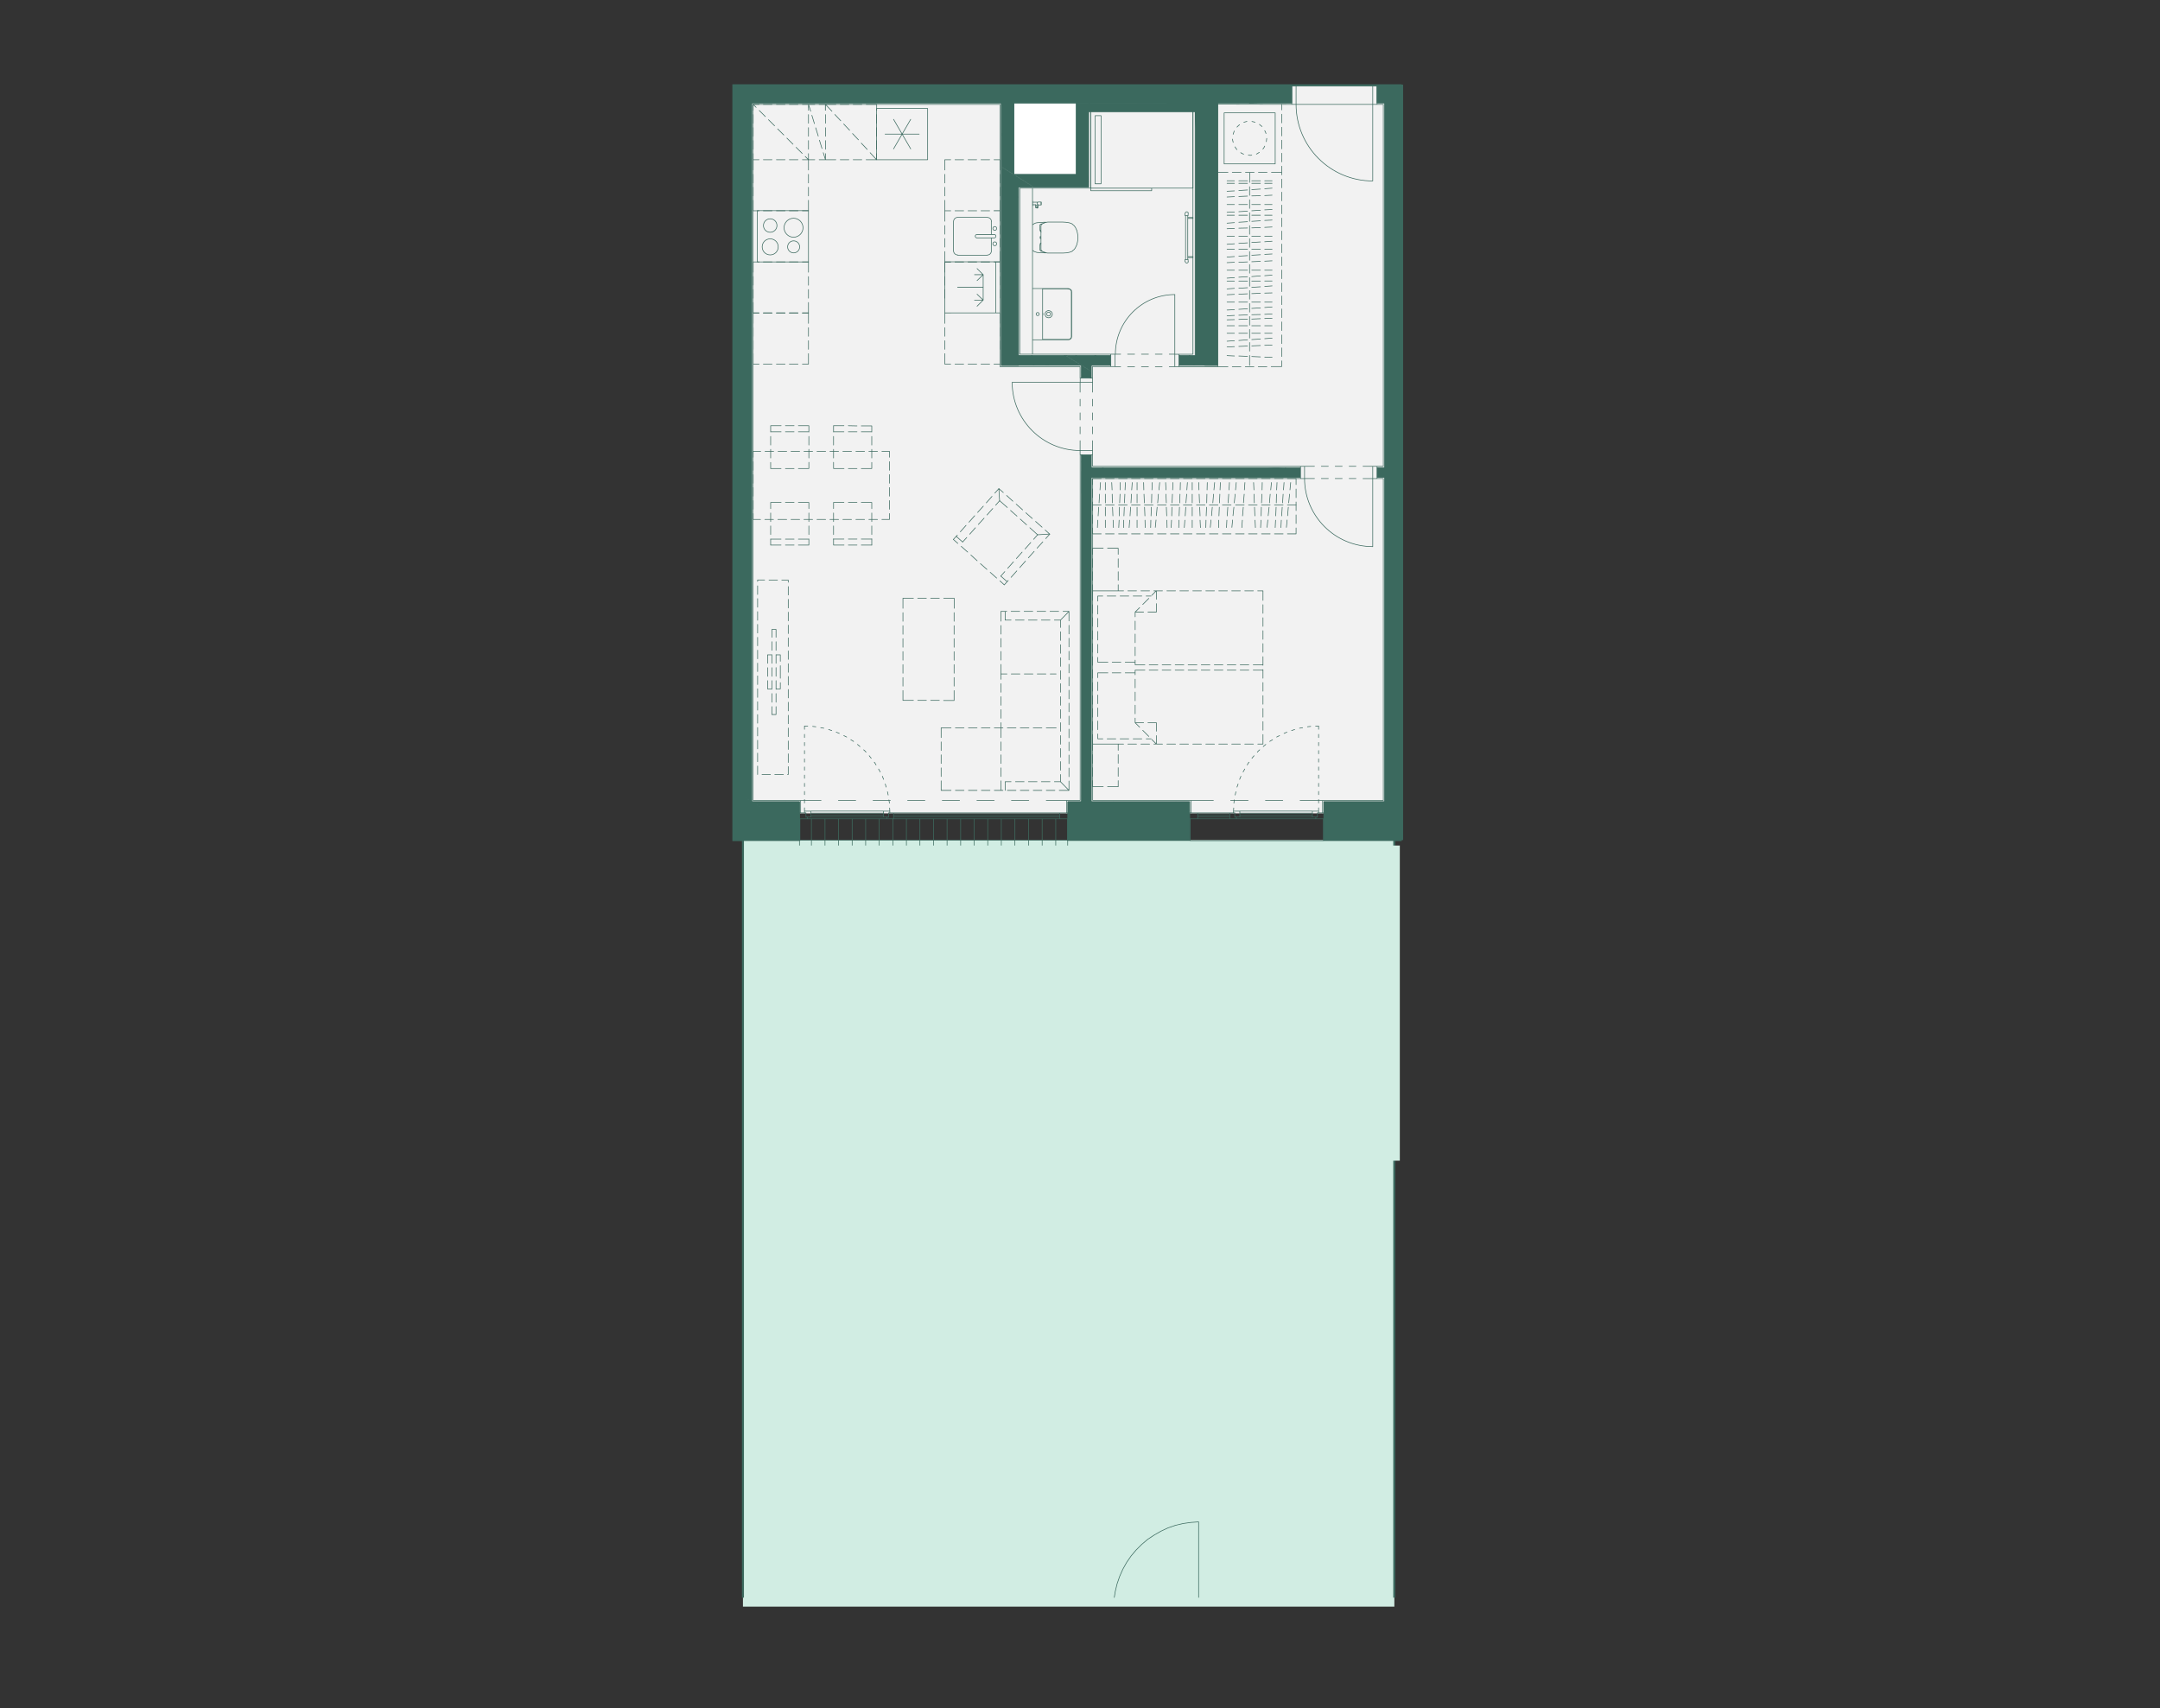 <?xml version="1.0" encoding="UTF-8"?>
<svg xmlns="http://www.w3.org/2000/svg" xmlns:xlink="http://www.w3.org/1999/xlink" viewBox="0 0 236.92 187.36">
  <rect x="0" y="0" width="236.92" height="187.36" fill="#333333" stroke="none"/>
  <defs>
    <style>
      .cls-1, .cls-2, .cls-3, .cls-4 {
        fill: none;
      }

      .cls-5 {
        fill: #3b695e;
      }

      .cls-6 {
        fill: #d1ede3;
      }

      .cls-7 {
        isolation: isolate;
      }

      .cls-8 {
        mix-blend-mode: multiply;
      }

      .cls-2 {
        stroke-miterlimit: 10;
        stroke-width: .22px;
      }

      .cls-2, .cls-3 {
        stroke: #3b695e;
      }

      .cls-9 {
        clip-path: url(#clippath-1);
      }

      .cls-10 {
        clip-path: url(#clippath-3);
      }

      .cls-11 {
        clip-path: url(#clippath-4);
      }

      .cls-12 {
        clip-path: url(#clippath-2);
      }

      .cls-13 {
        clip-path: url(#clippath-6);
      }

      .cls-14 {
        clip-path: url(#clippath-5);
      }

      .cls-15 {
        fill: #fff;
      }

      .cls-16 {
        fill: #f2f2f2;
      }

      .cls-17 {
        clip-path: url(#clippath);
      }

      .cls-3, .cls-4 {
        stroke-linecap: round;
        stroke-linejoin: round;
        stroke-width: .07px;
      }

      .cls-4 {
        stroke: #3d6b5e;
      }
    </style>
    <clipPath id="clippath">
      <rect class="cls-1" x="80.33" y="9.25" width="73.57" height="166.99"/>
    </clipPath>
    <clipPath id="clippath-1">
      <polygon class="cls-1" points="80.44 9.36 80.44 92.15 81.49 92.15 81.49 175.25 152.93 175.25 152.93 92.15 153.46 92.15 153.46 9.36 80.44 9.36"/>
    </clipPath>
    <clipPath id="clippath-2">
      <polygon class="cls-1" points="80.44 9.36 80.44 92.15 81.49 92.15 81.49 175.25 152.93 175.25 152.93 92.15 153.46 92.15 153.46 9.36 80.44 9.36"/>
    </clipPath>
    <clipPath id="clippath-3">
      <polygon class="cls-1" points="80.44 9.36 80.44 92.15 81.49 92.15 81.49 175.25 152.93 175.25 152.93 92.15 153.46 92.15 153.46 9.36 80.44 9.36"/>
    </clipPath>
    <clipPath id="clippath-4">
      <rect class="cls-1" x="80.33" y="9.25" width="73.41" height="166"/>
    </clipPath>
    <clipPath id="clippath-5">
      <rect class="cls-1" x="80.33" y="9.25" width="73.57" height="166.99"/>
    </clipPath>
    <clipPath id="clippath-6">
      <rect class="cls-1" x="73.97" y="83.75" width="80.57" height="52.57"/>
    </clipPath>
  </defs>
  <g class="cls-7">
    <g id="Vrstva_1" data-name="Vrstva 1">
      <g class="cls-17">
        <rect class="cls-6" x="81.49" y="92.15" width="71.45" height="84.1"/>
        <rect class="cls-16" x="81.27" y="9.34" width="71.33" height="79.88"/>
        <rect class="cls-15" x="109.92" y="10.56" width="8.38" height="9.25"/>
        <g class="cls-9">
          <path class="cls-3" d="M111.71,20.5v1.15l-1.88-1.15h1.88ZM109.83,38.91l1.88,1.17h-1.88v-1.17ZM109.83,20.5v18.41l1.88,1.17-1.88-19.57ZM109.83,20.5l1.88,1.15v18.43l-1.88-19.57ZM130.48,87.95v.95l-1.5-.95h1.5ZM130.48,88.89v.93l-1.5-.93h1.5ZM128.97,87.95l-5.38.95-1.52-.95h6.9ZM130.48,88.89l-1.5-.95-5.38.95h6.88ZM122.07,87.95l.36.95-1.52-.95h1.17ZM123.6,88.89l-1.52-.95.36.95h1.17ZM117.13,87.95l1.5.95h-1.5v-.95ZM128.97,88.89l-8.82.93-1.52-.93h10.34ZM130.48,89.82l-1.5-.93-8.82.93h10.32ZM120.91,87.95l-2.27.95-1.5-.95h3.78ZM122.43,88.89l-1.52-.95-2.27.95h3.8ZM117.13,88.89l1.5.93h-1.5v-.93ZM118.63,88.89h-1.5l1.5.93v-.93ZM118.63,88.89l1.52.93h-1.52v-.93ZM138.41,9.27h3.28v2.02l-3.28-2.02ZM134.89,9.27h3.48l-.18,2.02-3.3-2.02ZM141.69,11.29l-3.32-2.02h.04l3.28,2.02ZM138.19,11.29h3.5l-3.32-2.02-.18,2.02ZM137.02,11.29v.02-.02ZM133.72,9.27h1.17l2.14,2.04-3.3-2.04ZM138.19,11.29l-3.3-2.02,3.3,2.02ZM137.02,11.31l1.17-.02-3.3-2.02,2.14,2.04ZM137.02,11.29l-3.3-2.02,3.3,2.02ZM137.02,11.29h0l-3.3-2.02,3.3,2.02ZM114.7,9.27h18.84l-15.56,2.02-3.28-2.02ZM137.02,11.29l-3.48-2.02h.18l3.3,2.02ZM117.98,11.29h19.04l-3.48-2.02-15.56,2.02ZM111.89,9.27h2.77l.51,2.02-3.28-2.02ZM117.98,11.29l-3.32-2.02h.04l3.28,2.02ZM115.17,11.29h2.81l-3.32-2.02.51,2.02ZM107.82,9.27h4.03l-.73,2.02-3.3-2.02ZM115.17,11.29l-3.32-2.02h.04l3.28,2.02ZM111.12,11.29h4.05l-3.32-2.02-.73,2.02ZM106.41,9.27h1.38l1.92,2.02-3.3-2.02ZM111.12,11.29l-3.32-2.02h.02l3.3,2.02ZM109.72,11.29h1.4l-3.32-2.02,1.92,2.02ZM83.1,9.27h23.09l-19.79,2.02-3.3-2.02ZM109.72,11.29l-3.52-2.02h.22l3.3,2.02ZM86.4,11.29h23.31l-3.52-2.02-19.79,2.02ZM81.42,10.66l-.99-1.38h.99v1.38ZM80.43,10.04l.99.61-.99-1.38v.77ZM81.46,9.27h1.62l1.68,2.02-3.3-2.02ZM86.4,11.29l-3.32-2.02h.02l3.3,2.02ZM84.76,11.29h1.64l-3.32-2.02,1.68,2.02ZM82.45,11.29l-1.03-2.02h.02l1.01,2.02ZM81.42,10.66l1.03.63-1.03-2.02v1.38ZM84.76,11.29l-3.32-2.02h.02l3.3,2.02ZM82.45,11.29h2.31l-3.32-2.02,1.01,2.02ZM80.43,10.64v-.26l.99.89-.99-.63ZM81.42,10.66l-.99-.28v-.34l.99.61ZM81.42,11.27v-.61l-.99-.28.99.89ZM80.43,11.31v-.12l.99.75-.99-.63ZM81.42,11.27l-.99-.08v-.55l.99.63ZM81.42,11.94v-.67l-.99-.08.99.75ZM80.43,13.96v-2.59l.99,3.22-.99-.63ZM81.42,11.94l-.99-.57v-.06l.99.63ZM81.42,14.59v-2.65l-.99-.57.99,3.22ZM87.69,87.95v.95l-1.5-.95h1.5ZM81.42,10.66l1.03,75-1.03-.63V10.66ZM82.45,11.29l-1.03-.63,1.03,75V11.29ZM86.19,87.95l-2.22.95-1.52-.95h3.74ZM87.69,88.89l-1.5-.95-2.22.95h3.72ZM81.42,85.02l1.03,2.93-1.03-.63v-2.29ZM82.45,85.65l-1.03-.63,1.03,2.93v-2.29ZM81.42,88.58l.49.32h-.49v-.32ZM81.42,87.31v1.27l.49.32-.49-1.58ZM81.42,87.31l2.55,1.58h-2.06l-.49-1.58ZM80.43,87.97V15.38l.99,73.2-.99-.61ZM81.42,14.59l-.99.79v-1.42l.99.63ZM81.42,88.58V14.59l-.99.79.99,73.2ZM80.43,88.26v-.3l.99.93-.99-.63ZM81.42,88.58l-.99-.61.99.61ZM81.42,88.89v-.32l-.99-.61.99.93ZM80.43,88.89v-.63l.99.63h-.99ZM87.69,88.89v.93l-1.5-.93h1.5ZM81.42,89.82l-.99-.93h.99v.93ZM80.43,89.19l.99.63-.99-.93v.3ZM81.42,88.89l1.52.93h-1.52v-.93ZM86.19,88.89h-4.77l1.52.93,3.24-.93ZM86.19,88.89l1.5.93h-4.74l3.24-.93ZM80.43,89.82v-.63l.99.63h-.99ZM119.4,11.31v.83l-1.35-.83h1.35ZM111.2,11.29v.85l-1.36-.85h1.36ZM118.06,11.31l1.35,8.68-1.35-.85v-7.83ZM119.4,12.14l-1.35-.83,1.35,8.68v-7.85ZM118.06,19.14l1.35,1.36-2.17-1.36h.83ZM119.4,19.99l-1.35-.85,1.35,1.36v-.51ZM109.83,11.29l1.36,4.13-1.36-.83v-3.3ZM111.2,12.14l-1.36-.85,1.36,4.13v-3.28ZM109.83,18.31l3.54,2.19h-3.54v-2.19ZM117.23,19.14l-3.86,1.36-2.18-1.36h6.03ZM119.4,20.5l-2.17-1.36-3.86,1.36h6.03ZM109.83,14.59l1.36,4.55-1.36-.83v-3.72ZM111.2,15.42l-1.36-.83,1.36,4.55v-3.72ZM133.56,11.29v.87l-1.4-.87h1.4ZM132.16,39.21l1.4.87h-1.4v-.87ZM132.16,11.29v27.92l1.4.87-1.4-28.79ZM132.16,11.29l1.4.87v27.92l-1.4-28.79ZM153.91,9.27v.5l-.79-.5h.79ZM153.91,10.99l-2.83-1.72h2.02l.81,1.72ZM153.91,11.01v-.02l-2.83-1.72,2.83,1.74ZM153.91,9.77l-.81-.5h.02l.79.5ZM153.91,10.99v-1.22l-.81-.5.81,1.72ZM151.04,10.77l.85.51h-.85v-.51ZM151.04,10.77l.02-1.5h-.02v1.5ZM153.91,12.53l-2.87-1.76.02-1.5,2.85,3.26ZM153.91,12.55v-.02l-2.87-1.76,2.87,1.78ZM153.91,11.01l-2.85-1.74h.02l2.83,1.74ZM153.91,12.53v-1.52l-2.85-1.74,2.85,3.26ZM151.89,11.29l2.02,1.78v-.51l-2.02-1.27ZM151.89,11.82v-.53l2.02,1.78-2.02-1.25ZM151.89,11.82l2.02,1.42v-.18l-2.02-1.25ZM151.89,12v-.18l2.02,1.42-2.02-1.25ZM153.91,15.28l-2.02-1.25v-2.04l2.02,3.28ZM153.91,15.3v-.02l-2.02-1.25,2.02,1.27ZM153.91,15.28l-2.02-3.28,2.02,1.25v2.04ZM153.91,81.3l-2.02-.63V14.04l2.02,67.26ZM153.91,81.93v-.63l-2.02-.63,2.02,1.26ZM153.91,81.3l-2.02-67.26,2.02,1.27v66ZM153.91,87.89l-2.02-1.21v-6.01l2.02,7.22ZM153.91,87.95v-.06l-2.02-1.21,2.02,1.26ZM153.91,87.89l-2.02-7.22,2.02,1.26v5.95ZM153.91,88.8l-2.02-.85v-1.26l2.02,2.11ZM153.91,89.21v-.42l-2.02-.85,2.02,1.26ZM153.91,88.8l-2.02-2.11,2.02,1.26v.85ZM145.21,87.95l3.03,1.88h-3.03v-1.88ZM151.89,87.95h-6.68l3.03,1.88,3.66-1.88ZM153.91,89.21l-5.68.61,3.66-1.88,2.02,1.26ZM153.91,89.82v-.61l-5.68.61h5.68ZM131.09,11.29v.95l-1.52-.95h1.52ZM119.4,11.31l1.52.93h-1.52v-.93ZM129.57,11.29l-10.16.02,1.52.93,8.64-.95ZM129.57,11.29l1.52.95h-10.16l8.64-.95ZM130.28,28.47v-4.82M130.04,28.47v-4.82M130.32,28.47v.22M129.98,28.69v-.22h.34M130,28.68c0,.09.07.17.17.17s.17-.07.17-.17M130.32,23.65v-.24M129.98,23.41v.24h.34M130.34,23.4c0-.09-.08-.17-.17-.17s-.17.08-.17.17M130.28,28.25h.57v-.1h-.57v.1ZM130.28,23.86h.57v.1h-.57v-.1ZM120.12,17.69v2.47h.65v-7.47h-.65v2.49M119.64,12.24h11.21v8.4h-11.21v-8.4ZM119.64,20.92h6.68v-.28h-6.68v.28ZM120.12,17.69v-2.51M97.56,56.98h-.83M96.25,56.98h-.95M94.83,56.98h-.95M93.4,56.98h-.95M91.98,56.98h-.95M90.56,56.98h-.95M89.13,56.98h-.95M87.71,56.98h-.95M86.29,56.98h-.97M84.84,56.98h-.95M83.42,56.98h-.81M97.56,49.51h-.83M96.25,49.51h-.95M94.83,49.51h-.95M93.4,49.51h-.95M91.98,49.51h-.95M90.56,49.51h-.95M89.13,49.51h-.95M87.71,49.51h-.95M86.29,49.51h-.95M84.86,49.51h-.95M83.44,49.51h-.83M82.61,49.51v.65M82.61,50.64v.95M82.61,52.06v.95M82.61,53.48v.95M82.61,54.91v.95M82.61,56.33v.65M97.56,49.51v.65M97.56,50.64v.95M97.56,52.06v.95M97.56,53.48v.95M97.56,54.91v.95M97.56,56.33v.65M88.72,55.12v.67M88.72,56.27v.95M88.72,57.69v.95M88.72,59.12v.67M84.53,59.79v-.67M84.53,58.64v-.95M84.53,57.22v-.95M84.53,55.8v-.67M88.72,51.39h-1.15M87.1,51.39h-.95M85.67,51.39h-1.15M84.53,47.37h1.15M86.15,47.37h.95M87.57,47.37h1.15M84.53,46.7h1.15M86.15,46.7h.95M87.57,46.7h1.15M84.53,55.12h1.15M86.15,55.12h.95M87.57,55.12h1.15M84.53,51.39v-.67M84.53,50.24v-.95M84.53,48.82v-.95M84.53,47.39v-.69M88.72,46.7v.69M88.72,47.87v.95M88.72,49.29v.95M88.72,50.71v.67M88.72,59.79h-1.15M87.1,59.79h-.95M85.67,59.79h-1.15M88.72,59.14h-1.15M87.1,59.14h-.95M85.67,59.14h-1.15M91.43,55.12v.67M91.43,56.27v.95M91.43,57.69v.95M91.43,59.12v.67M95.62,59.79v-.67M95.62,58.64v-.95M95.62,57.22v-.95M95.62,55.8v-.67M91.43,51.39h1.15M93.05,51.39h.95M94.47,51.39h1.15M95.62,47.37h-1.15M94,47.37h-.95M92.57,47.37h-1.15M95.62,46.72h-1.15M94,46.72l-.95-.02M92.57,46.7h-1.15M95.62,55.12h-1.15M94,55.12h-.95M92.57,55.12h-1.15M95.62,51.39v-.67M95.62,50.24v-.95M95.62,48.82v-.95M95.62,47.39v-.67M91.43,46.7v.69M91.43,47.87v.95M91.43,49.29v.95M91.43,50.71v.67M91.43,59.79h1.15M93.05,59.79h.95"/>
        </g>
        <path class="cls-3" d="M94.47,59.79h1.15M91.42,59.13h1.15M93.05,59.13h.95M94.47,59.13h1.15M124.51,67.14h.93M125.91,67.14h.93M124.51,67.14l.49-.49M125.34,66.31l.67-.67M126.34,65.3l.49-.5M120.41,65.38h.55M121.44,65.38h.95M122.86,65.38h.95M124.29,65.38h.95M125.71,65.38h.55M126.84,67.14v-.93M126.84,65.74v-.93M119.84,64.81h.55M120.87,64.81h.95M122.29,64.81h.95M123.71,64.81h.95M125.14,64.81h.95M126.56,64.81h.95M127.99,64.81h.95M129.41,64.81h.95M130.83,64.81h.95M132.26,64.81h.95M133.68,64.81h.95M135.1,64.81h.95M136.53,64.81h.95M137.95,64.81h.57M120.41,81.04v-.53M120.41,80.04v-.95M120.41,78.61v-.95M120.41,77.19v-.95M120.41,75.76v-.95M120.41,74.34v-.53M120.41,73.81h1.11M121.99,73.81h.95M123.42,73.81h1.09M124.51,72.64h-1.09M122.94,72.64h-.95M121.52,72.64h-1.11M124.51,79.28v-.51M124.51,78.3v-.95M124.51,76.87v-.95M124.51,75.45v-.95M124.51,74.02v-.51M126.84,79.28v.93M126.84,80.69v.93M124.51,79.28l.49.49M125.34,80.11l.67.67M126.34,81.12l.49.49M126.27,81.04h-.55M125.24,81.04h-.95M123.81,81.04h-.95M122.39,81.04h-.95M120.97,81.04h-.55M124.51,79.28h.93M125.91,79.28h.93M124.51,73.51h1.07M126.05,73.51h.95M127.47,73.51h.95M128.9,73.51h.95M130.32,73.51h.97M131.76,73.51h.95M133.19,73.51h.95M134.61,73.51h.95M136.03,73.51h.95M137.46,73.51h1.07M124.51,72.92h1.07M126.05,72.92h.95M127.47,72.92h.95M128.9,72.92h.95M130.32,72.92h.97M131.76,72.92h.95M133.19,72.92h.95M134.61,72.92h.95M136.03,72.92h.95M137.46,72.92h1.07M138.53,81.62h-.57M137.48,81.62h-.95M136.05,81.62h-.95M134.63,81.62h-.95M133.21,81.62h-.95M131.78,81.62h-.95M130.36,81.62h-.95M128.94,81.62h-.95M127.51,81.62h-.95M126.09,81.62h-.95M124.66,81.62h-.95M123.24,81.62h-.95M121.82,81.62h-.95M120.39,81.62h-.55M138.53,64.81v1.05M138.53,66.33v.95M138.53,67.76v.95M138.53,69.18v.95M138.53,70.6v.95M138.53,72.03v.95M138.53,73.45v.95M138.53,74.87v.95M138.53,76.3v.95M138.53,77.72v.95M138.53,79.15v.95M138.53,80.57v1.05M119.84,81.62v-1.05M119.84,80.1v-.95M119.84,78.67v-.95M119.84,77.25v-.95M119.84,75.82v-.95M119.84,74.4v-.95M119.84,72.98v-.95M119.84,71.55v-.95M119.84,70.13v-.95M119.84,68.7v-.95M119.84,67.28v-.95M119.84,65.86v-1.05M120.41,72.64v-.53M120.41,71.63v-.95M120.41,70.21v-.95M120.41,68.78v-.95M120.41,67.36v-.95M120.41,65.94v-.55M124.51,72.92v-.51M124.51,71.93v-.95M124.51,70.5v-.95M124.51,69.08v-.95M124.51,67.66v-.51M122.65,81.62h-1.17M121.01,81.62h-1.17v.69M119.84,82.78v.95M119.84,84.21v.95M119.84,85.63v.67h1.17M121.48,86.3h1.17v-.67M122.65,85.16v-.95M122.65,83.73v-.95M122.65,82.31v-.69M122.65,60.14h-1.17M121.01,60.14h-1.17v.67M119.84,61.29v.95M119.84,62.71v.95M119.84,64.14v.67h1.17M121.48,64.81h1.17v-.67M122.65,63.66v-.95M122.65,62.24v-.95M122.65,60.81v-.67M119.84,58.56v-.65M119.84,57.43v-.95M119.84,56.01v-.95M119.84,54.58v-.95M119.84,53.16v-.67h.95M121.26,52.49h.95M122.69,52.49h.95M124.11,52.49h.95M125.53,52.49h.95M126.96,52.49h.95M128.38,52.49h.95M129.81,52.49h.95M131.23,52.49h.95M132.65,52.49h.95M134.08,52.49h.95M135.52,52.49h.95M136.94,52.49h.95M138.37,52.49h.95M139.79,52.49h.95M141.21,52.49h.95v.67M142.16,53.64v.95M142.16,55.06v.95M142.16,56.48v.95M142.16,57.91v.65h-.95M140.74,58.56h-.95M139.32,58.56h-.95M137.89,58.56h-.95M136.47,58.56h-.95M135.03,58.56h-.95M133.6,58.56h-.95M132.18,58.56h-.95M130.75,58.56h-.95M129.33,58.56h-.95M127.91,58.56h-.95M126.48,58.56h-.95M125.06,58.56h-.95M123.64,58.56h-.95M122.21,58.56h-.95M120.79,58.56h-.95M109.64,54.92l-.08-1.32M113.81,58.66l1.33-.08M113.81,58.66l-.85-.77M112.6,57.57l-.69-.63M111.55,56.62l-.71-.63M110.49,55.67l-.85-.75M115.13,58.58l-.49-.44M114.3,57.83l-.71-.63M113.23,56.88l-.71-.63M112.17,55.93l-.71-.63M111.1,54.98l-.69-.63M110.05,54.03l-.49-.43M105.58,59.45l-.69-.61M109.77,63.19l.69.61M104.57,59.17l.49.44"/>
        <g class="cls-12">
          <path class="cls-3" d="M105.43,59.93l.71.63M106.49,60.88l.69.63M107.54,61.83l.71.63M108.61,62.78l.71.63M109.68,63.72l.47.43M113.81,58.66l-.44.5M113.06,59.51l-.63.71M112.11,60.56l-.63.71M111.16,61.63l-.63.71M110.21,62.7l-.43.49M109.64,54.93l-.43.49M108.89,55.78l-.63.71M107.94,56.84l-.63.69M106.99,57.89l-.63.71M106.04,58.96l-.45.49M110.15,64.16l.44-.49M110.9,63.33l.63-.71M111.85,62.26l.63-.71M112.8,61.19l.63-.71M113.75,60.13l.63-.69M114.7,59.08l.44-.49M109.56,53.6l-.44.49M108.81,54.45l-.63.71M107.86,55.52l-.63.69M106.91,56.57l-.63.71M105.96,57.63l-.63.71M105.01,58.7l-.44.47M83.06,23.11v5.61M88.68,28.73v-5.61M83.06,23.11h5.61M83.06,28.73h5.61M85.36,27.08c0-.49-.39-.88-.88-.88s-.88.39-.88.88c0,.49.39.88.88.88s.88-.39.88-.88M85.22,24.74c0-.41-.33-.74-.74-.74-.41,0-.74.33-.74.74s.33.74.74.74c.41,0,.74-.33.74-.74M88.08,24.98c0-.57-.47-1.04-1.04-1.04-.57,0-1.04.47-1.04,1.04,0,.57.47,1.04,1.04,1.04.57,0,1.04-.46,1.04-1.04M87.71,27.08c0-.37-.3-.66-.66-.66-.37,0-.66.3-.66.66,0,.36.3.66.66.66.37,0,.66-.3.66-.66M99.04,65.62h1.15M100.66,65.62h.95M102.08,65.62h.95M103.51,65.62h1.15v1.11M104.65,67.2v.95M104.65,68.63v.95M104.65,70.05v.95M104.65,71.48v.95M104.65,72.9v.95M104.65,74.32v.95M104.65,75.75v1.09h-1.15M103.03,76.83h-.95M101.61,76.83h-.95M100.19,76.83h-1.15v-1.09M99.04,75.27v-.95M99.04,73.85v-.95M99.04,72.42v-.95M99.04,71v-.95M99.04,69.58v-.95M99.04,68.15v-.95M99.04,66.73v-1.11M116.32,68.02h-.67M115.17,68.02h-.95M113.75,68.02h-.95M112.33,68.02h-.95M110.9,68.02h-.65M117.25,67.07h-.65M116.12,67.07h-.95M114.7,67.07h-.95M113.28,67.07h-.95M111.85,67.07h-.95M110.43,67.07h-.65M116.32,68.02l.93-.95M109.78,73.93h.67M110.92,73.93h.95M112.35,73.93h.95M113.77,73.93h.95M115.19,73.93h.65M109.78,79.84v-.57M109.78,78.79v-.95M109.78,77.37v-.95M109.78,75.94v-.95M109.78,74.52v-.59M103.23,79.84h1.09M104.79,79.84h.95M106.22,79.84h.95M107.64,79.84h.95M109.06,79.84h.95M110.49,79.84h.95M111.91,79.84h.95M113.33,79.84h.95M114.76,79.84h1.09M109.78,86.7v-1.05M109.78,85.18v-.95M109.78,83.75v-.95M109.78,82.33v-.95M109.78,80.91v-1.07M116.32,85.75h-.67M115.17,85.75h-.95M113.75,85.75h-.95M112.33,85.75h-.95M110.9,85.75h-.65M103.23,86.7h1.09M104.79,86.7h.95M106.22,86.7h.95M107.64,86.7h.95M109.06,86.7h.95M110.49,86.7h.95M111.91,86.7h.95M113.33,86.7h.95M114.76,86.7h.95M116.18,86.7h1.07M116.32,85.75l.93.95M109.78,67.07v1.07M109.78,68.61v.95M109.78,70.03v.95M109.78,71.46v.95M109.78,72.88v1.05M117.25,86.7v-1.03M117.25,85.2v-.95M117.25,83.77v-.95M117.25,82.35v-.95M117.25,80.93v-.95M117.25,79.5v-.95M117.25,78.08v-.95M117.25,76.66v-.95M117.25,75.23v-.95M117.25,73.81v-.95M117.25,72.39v-.95M117.25,70.96v-.95M117.25,69.54v-.95M117.25,68.11v-1.05M116.32,85.75v-.79M116.32,84.49v-.95M116.32,83.06v-.95M116.32,81.64v-.95M116.32,80.22v-.95M116.32,78.79v-.95M116.32,77.37v-.95M116.32,75.94v-.95M116.32,74.52v-.95M116.32,73.1v-.95M116.32,71.67v-.95M116.32,70.25v-.95M116.32,68.83v-.81M103.23,86.7v-1.05M103.23,85.18v-.95M103.23,83.75v-.95M103.23,82.33v-.95M103.23,80.91v-1.07M110.25,67.07v.95M110.25,85.75v.95M96.15,17.52h5.6v-5.62h-5.6v5.62ZM98.01,13.09l1.88,3.24M97.08,14.71h3.74M99.89,13.09l-1.88,3.24M142.16,55.4h-.95M140.74,55.4h-.95M139.32,55.4h-.95M137.89,55.4h-.95M136.47,55.4h-.95M135.03,55.4h-.95M133.6,55.4h-.95M132.18,55.4h-.95M130.75,55.4h-.95M129.33,55.4h-.95M127.91,55.4h-.95M126.48,55.4h-.95M125.06,55.4h-.95M123.64,55.4h-.95M122.21,55.4h-.95M120.79,55.4h-.95M133.23,52.93l-.08.81M133.11,54.21l-.08.95M132.97,55.64l-.08.93M132.83,57.04l-.08.81M132.42,52.93l-.02.81M132.38,54.21l-.02.95M132.34,55.64l-.04.95M132.28,57.06l-.02.81M131.49,52.93l.02.81M131.53,54.21l.04.95M131.59,55.64l.04.95M131.63,57.06l.04.81M130.24,52.93l-.06.81M130.16,54.21l-.08.95M130.06,55.64l-.06.95M129.96,57.06l-.06.81M129.47,52.93l-.02.81M129.43,54.21l-.04.95M129.37,55.64l-.04.95M129.31,57.06l-.02.81M130.77,52.93v.81M130.77,54.21v.95M130.77,55.64v.95M130.77,57.06v.81M128.66,52.93l-.04.81M128.6,54.21l-.04.95M128.54,55.64l-.02.95M128.5,57.06l-.04.81M127.85,52.93l.04.81M127.89,54.21l.04.95M127.93,55.64l.04.95M127.99,57.06l.02.81M127.2,52.93l-.08.81"/>
        </g>
        <path class="cls-3" d="M138.25,30.83h-.95M136.83,30.83h-.95M135.4,30.83h-.81M139.53,35.73h-.81M138.25,35.73h-.95M136.83,35.73h-.95M135.4,35.73h-.81M139.53,30.18l-.81.06M138.25,30.26l-.95.08M136.83,30.35l-.95.06M135.4,30.45l-.81.06M139.53,29.64h-.81M138.25,29.64h-.95M136.83,29.64h-.95M135.4,29.64h-.81M139.53,27.86l-.81.04M138.25,27.94l-.95.06M136.83,28.04l-.95.06M135.4,28.14l-.81.06M139.53,28.61l-.81.04M138.25,28.67l-.95.04M136.83,28.73l-.95.04M135.4,28.77l-.81.04M139.53,27.33h-.81M138.25,27.33h-.95M136.83,27.33h-.95M135.4,27.33h-.81M139.53,26.46l-.81.06M138.25,26.54l-.95.06M136.83,26.64l-.95.06M135.4,26.74l-.81.06M139.53,25.92h-.81M138.25,25.92h-.95M136.83,25.92h-.95M135.4,25.92h-.81M139.53,24.14l-.81.04M138.25,24.22l-.95.06M136.83,24.32l-.95.06M135.4,24.42l-.81.06M139.53,24.9l-.81.04M138.25,24.96l-.95.04M136.83,25.01l-.95.02M135.4,25.05l-.81.04M139.53,23.61h-.81M138.25,23.61h-.95M136.83,23.61h-.95M135.4,23.61h-.81M139.53,22.98l-.81.04M138.25,23.06l-.95.06M136.83,23.16l-.95.06M135.4,23.25l-.81.04M139.53,22.44h-.81M138.25,22.44h-.95M136.83,22.44h-.95M135.4,22.44h-.81M139.53,20.64l-.81.06M138.25,20.74l-.95.06M136.83,20.84l-.95.06M135.4,20.94l-.81.04M139.53,21.41l-.81.04M138.25,21.47l-.95.02M136.83,21.51l-.95.04M135.4,21.57l-.81.04M139.53,20.11h-.81M138.25,20.11h-.95M136.83,20.11h-.95M135.4,20.11h-.81M139.53,19.83h-.81M138.25,19.83h-.95M136.83,19.83h-.95M135.4,19.83h-.81M133.56,18.92h1.13M135.16,18.92h.97M136.61,18.92h.95M138.03,18.92h.95M139.46,18.92h1.13M88.68,17.52v1.13M88.68,19.12v.95M88.68,20.54v.95M88.68,21.97v1.15h-.67M87.53,23.12h-.95M86.11,23.12h-.95M84.68,23.12h-.95M83.26,23.12h-.65v-1.15M82.61,21.49v-.95M82.61,20.07v-.95M82.61,18.65v-1.13h.65M83.73,17.52h.95M85.16,17.52h.95M86.58,17.52h.95M88.01,17.52h.67M90.54,17.52v-.67M90.54,16.37v-.95M90.54,14.95v-.95M90.54,13.52v-.95M90.54,12.1v-.65h1.15M92.16,11.45h.95M93.58,11.45h.95M95.01,11.45h1.15v.65M96.15,12.57v.95M96.15,14v.95M96.15,15.42v.95M96.15,16.85v.67h-1.15M94.53,17.52h-.95M93.11,17.52h-.95M91.68,17.52h-1.15M96.15,17.52l-.71-.77M95.12,16.39l-.65-.69M94.16,15.34l-.65-.69M93.19,14.29l-.65-.69M92.22,13.25l-.65-.69M91.25,12.2l-.71-.75M88.68,17.52v-.67M88.68,16.37v-.95M88.68,14.95v-.95M88.68,13.52v-.95M88.68,12.1v-.65h.69M89.84,11.45h.69v.65M90.54,12.57v.95M90.54,14v.95M90.54,15.42v.95M90.54,16.85v.67h-.69M89.37,17.52h-.69M90.54,17.52l-.24-.77M90.16,16.29l-.28-.91M89.75,14.93l-.28-.91M89.33,13.56l-.28-.91M88.92,12.2l-.24-.75M82.61,17.52v-.67M82.61,16.37v-.95M82.61,14.95v-.95M82.61,13.52v-.95M82.61,12.1v-.65h.65M83.73,11.45h.95M85.16,11.45h.95M86.58,11.45h.95M88.01,11.45h.67v.65M88.68,12.57v.95M88.68,14v.95M88.68,15.42v.95M88.68,16.85v.67h-.67M87.53,17.52h-.95M86.11,17.52h-.95M84.68,17.52h-.95M83.26,17.52h-.65M88.68,17.52l-.36-.36M87.99,16.83l-.67-.67M86.98,15.82l-.67-.67M85.97,14.81l-.67-.67M84.96,13.8l-.67-.67M83.95,12.79l-.67-.67M82.94,11.78l-.34-.34M88.68,28.73v1.13M88.68,30.34v.95M88.68,31.76v.95M88.68,33.18v1.15h-.67M87.53,34.33h-.95M86.11,34.33h-.95M84.68,34.33h-.95M83.26,34.33h-.65v-1.15M82.61,32.71v-.95M82.61,31.28v-.95M82.61,29.86v-1.13h.65M83.73,28.73h.95M85.16,28.73h.95M86.58,28.73h.95M88.01,28.73h.67M103.63,17.52v1.13M103.63,19.12v.95M103.63,20.54v.95M103.63,21.97v1.15h.65M104.75,23.12h.95M106.18,23.12h.95M107.6,23.12h.95M109.02,23.12h.67v-1.15M109.7,21.49v-.95M109.7,20.07v-.95M109.7,18.65v-1.13h-.67M108.55,17.52h-.95M107.13,17.52h-.95M105.7,17.52h-.95M104.28,17.52h-.65M103.63,23.12v1.15M103.63,24.74v.95M103.63,26.16v.95M103.63,27.59v1.15h.65M104.75,28.73h.95M106.18,28.73h.95M107.6,28.73h.95M109.02,28.73h.67v-1.15M109.7,27.11v-.95M109.7,25.69v-.95M109.7,24.26v-1.15h-.67M108.55,23.12h-.95M107.13,23.12h-.95M105.7,23.12h-.95M104.28,23.12h-.65M103.63,28.73v1.13M103.63,30.34v.95M103.63,31.76v.95M127.06,54.21l-.08.95M126.92,55.64l-.08.93M126.8,57.04l-.08.81M126.39,52.93l-.04.81M126.33,54.21l-.02.95M126.29,55.64l-.04.95M126.23,57.06l-.02.81M125.44,52.93l.02.81M125.48,54.21l.04.95M125.54,55.64l.04.95M125.59,57.06l.02.81M124.19,52.93l-.06.81M124.11,54.21l-.06.95M124.01,55.64l-.06.95M123.91,57.06l-.06.81M123.44,52.93l-.04.81M123.38,54.21l-.04.95M123.32,55.64l-.04.95M123.26,57.06l-.02.81M124.72,52.93v.81M124.72,54.21v.95M124.72,55.64v.95M124.72,57.06v.81M134.85,52.93l-.04.81M134.77,54.21l-.06.95M134.67,55.64l-.06.95M134.57,57.06l-.04.81M133.86,52.93l-.04.81M133.8,54.21l-.04.95M133.74,55.64l-.04.95M133.68,57.06l-.02.81M135.6,52.93l-.08.81M135.48,54.21l-.1.95M135.34,55.64l-.1.93M135.2,57.04l-.08.81M136.55,52.93l-.06.81M136.47,54.21l-.08.95M136.37,55.64l-.08.95M136.27,57.06l-.06.81M83.1,84.96v-.93M83.1,83.56v-.95M83.1,82.15v-.95M83.1,80.73v-.93M83.1,79.33v-.95M83.1,77.9v-.93M83.1,76.5v-.95M83.1,75.09v-.95M83.1,73.67v-.93M83.1,72.27v-.95M83.1,70.84v-.93M83.1,69.44v-.95M83.1,68.04v-.95M83.1,66.61v-.95M83.1,65.21v-.95M83.1,63.78v-.16h.77M84.35,63.63h.93M85.75,63.63h.71v.24M86.46,64.34v.93M86.46,65.74v.95M86.46,67.15v.95M86.46,68.57v.93M86.46,69.97v.95M86.46,71.4v.93M86.46,72.8v.95M86.46,74.2v.95M86.46,75.63v.93M86.46,77.03v.95M86.46,78.46v.93M86.46,79.86v.95M86.46,81.28v.93M86.46,82.69v.95M86.46,84.09v.87h-.08M85.93,84.96h-.95M84.51,84.96h-.93M85.12,78.38v-.87M85.12,77.03v-.95M85.12,75.61v-.95M85.12,74.18v-.95M85.12,72.76v-.95M85.12,71.34v-.95M85.12,69.91v-.87h-.45v.87M84.66,70.39v.95M84.66,71.81v.95M84.66,73.24v.95M84.66,74.66v.95M84.66,76.08v.95M84.66,77.51v.87h.45M85.59,73.71v-.69M85.59,72.54v-.71h-.47M84.66,71.83h-.47v.93M84.19,73.24v.95M84.19,74.66v.91h.47M85.12,75.57h.47v-.69M85.59,74.4v-.69M139.46,52.93l-.08.81M139.32,54.21l-.08.95M139.2,55.64l-.1.93M139.06,57.04l-.08.81M138.45,52.93l-.02.81M138.41,54.21l-.04.95M138.35,55.64l-.02.95M138.31,57.06l-.04.81M137.5,52.93l.04.81M137.56,54.21l.02.95M137.6,55.64l.04.95M137.66,57.06l.04.81M140.84,52.93l-.06.81M140.74,54.21l-.06.95M140.64,55.64l-.06.95M140.54,57.06l-.04.81M140.07,52.93l-.04.81M140.01,54.21l-.02.95M139.97,55.64l-.04.95M139.91,57.06l-.04.81M141.57,52.93l-.08.81M141.45,54.21l-.1.95M141.31,55.64l-.08.93M141.18,57.04l-.08.81M140.58,11.45v.61M140.58,12.53v.95M140.58,13.96v.95M140.58,15.38v.95M140.58,16.81v.95M140.58,18.23v.95M140.58,19.65v.95M140.58,21.08v.95M140.58,22.5v.95M140.58,23.92v.95M140.58,25.35v.95M140.58,26.77v.95M140.58,28.19v.95M140.58,29.62v.95M140.58,31.04v.95M140.58,32.47v.95M140.58,33.89v.95M140.58,35.31v.95M140.58,36.74v.95M140.58,38.16v.95M140.58,39.58v.63h-1.15M138.96,40.22h-.95M137.54,40.22h-.95M136.11,40.22h-.95M134.69,40.22h-1.13M137.06,40.08v-1.09M137.06,38.52v-.95M137.06,37.09v-.95M137.06,35.67v-.95M137.06,34.24v-.95M137.06,32.82v-.95M137.06,31.4v-.95M137.06,29.97v-.95M137.06,28.55v-.95M137.06,27.13v-.95M137.06,25.7v-.95M137.06,24.28v-.95M137.06,22.86v-.95M137.06,21.43v-.95M137.06,20.01l.02-1.09M139.53,34.92l-.81.02M138.25,34.96l-.95.04M136.83,35l-.95.04M135.4,35.06l-.81.02M139.53,37.09l-.81.06M138.25,37.19l-.95.06M136.83,37.27l-.95.08M135.4,37.37l-.81.06M139.53,37.86l-.81.02M138.25,37.9l-.95.04M136.83,37.96l-.95.04M135.4,38.02l-.81.04M139.53,39.19l-.81-.02M138.25,39.15l-.95-.04M136.83,39.09l-.95-.04M135.4,39.05l-.81-.04M139.53,36.56h-.81M138.25,36.56h-.95M136.83,36.56h-.95M135.4,36.56h-.81M139.53,33.67l-.81.06M138.25,33.77l-.95.06M136.83,33.87l-.95.06M135.4,33.97l-.81.04M139.53,34.44l-.81.04M138.25,34.5l-.95.02M136.83,34.54l-.95.04M135.4,34.6l-.81.04M139.53,33.14h-.81M138.25,33.14h-.95M136.83,33.14h-.95M135.4,33.14h-.81M139.53,31.36l-.81.06M138.25,31.46l-.95.06M136.83,31.56l-.95.06M135.4,31.63l-.81.06M139.53,32.13l-.81.02M138.25,32.17l-.95.04M136.83,32.23l-.95.04M135.4,32.29l-.81.04M139.53,30.82h-.81"/>
        <g class="cls-10">
          <path class="cls-3" d="M114.22,22.38v-.02M114.22,22.42v-.02M114.18,22.16v.32M114.22,22.4v-.02M114.22,22.32v-.02M114.22,22.36v-.02M114.22,22.38v-.02M114.22,22.34v-.02M114.22,22.3v-.02M114.22,22.28v-.02M114.22,22.42v-.02M114.22,22.26v-.02M114.22,22.22v-.02M151.89,51.29v1.17M119.84,49.88v1.27M118.47,40.21v1.27h1.36v-1.27M118.47,41.95h-7.47M111.02,41.94c0,4.13,3.34,7.48,7.46,7.48M118.47,49.88v-.45h1.36v.45M119.84,41.48v.47h-1.36v-.47M118.47,41.95v1.07M118.47,43.79v.75M118.47,45.29v.77M118.47,46.82v.77M118.47,48.34v1.09M119.84,41.95v1.07M119.84,43.79v.75M119.84,45.29v.77M119.84,46.82v.77M119.84,48.34v1.09M117.17,37.27h.04l.06-.02h.04l.04-.02.04-.02.04-.04.02-.02.04-.04.02-.04.02-.04v-.04l.02-.06v-.04M117.55,32.03v-.04l-.02-.04v-.06l-.02-.04-.02-.04-.04-.02-.02-.04-.04-.02-.04-.02-.04-.02-.04-.02h-.06l-.04-.02M113.27,37.27h3.9M117.55,36.89v-4.86M113.25,37.25v-5.56M117.17,31.65h-3.9M114.64,34.44h0M114.64,34.45h0M115.23,34.45c0-.11-.09-.21-.21-.21s-.21.09-.21.21.09.21.21.21.21-.09.21-.21M113.99,34.45c0-.09-.08-.17-.17-.17s-.17.08-.17.17.08.17.17.17.17-.07.17-.17M113.25,37.24s.01.03.03.03M113.28,31.65s-.03.01-.03.03M114.38,34.34v.12M114.38,34.46v.12M114.4,34.46l-.02-.12M114.36,34.46v-2.35M115.01,34.07l.16.04.14.08.08.12.04.16M117.51,34.46v-2.33M117.07,31.69h-2.06M117.51,32.13v-.18l-.04-.08-.06-.08-.06-.06-.1-.02-.18-.02M115.01,31.69h-.44M114.36,31.69v.42M114.36,31.69h.16M114.52,31.69h.06M115.01,34.86l.16-.02.14-.1.08-.12.04-.16M117.51,34.46v2.33M117.07,37.23h-2.06M117.51,36.79v.18l-.04.1-.06.06-.06.06-.1.04h-.18M115.01,37.23h-.44M114.36,34.46v2.35M114.36,37.23v-.41M114.52,37.23h.06M114.36,37.23h.16M114.38,34.58l.02-.12M114.62,34.48l.04.14.08.14.14.08.14.02M114.62,34.46l.04-.16.08-.12.14-.08.14-.04M80.43,89.82h7.26M87.69,89.82v-1.88M87.69,87.94h-5.24M82.45,87.94V11.29M80.43,92.21h7.26M87.69,92.15v-2.33M82.45,11.29h27.38M109.83,20.5v19.57M109.83,20.5h1.88M111.71,20.5v19.57M111.71,40.08h-1.88M109.83,20.5v-9.21M117.13,87.94v1.88M130.48,89.82v-1.88M130.48,87.94h-13.35M117.13,89.82v1.86M117.13,91.68v.47M117.13,92.15h13.35M130.48,92.15v-2.33M118.61,87.94v-38.06M119.7,49.88v1.4M119.7,52.35v35.59M145.15,89.82v2.39M145.21,89.82h-.06M145.21,89.82v-1.88M145.21,87.94h6.68M151.89,87.94V11.29M145.21,89.82v2.33M145.21,92.15h8.7M119.7,41.48v-1.4M118.61,41.48v-1.4M118.47,41.48v-1.27M111.71,40.08h6.9M119.7,40.08h2.13M129.31,40.08h4.25M113.12,38.99h8.72M119.7,51.29h22.94M151.04,51.29h.85M142.64,52.35h-22.94M151.89,11.29h-.85M133.56,11.29h8.13M133.56,11.43v-.14M129.31,38.99h1.78M81.48,92.01v84.24M152.96,92.01v84.24M131.47,166.94l-.85.06-.85.12-.85.2-.81.28-.77.36-.75.43-.71.47-.65.55-.61.61-.55.65-.49.71-.42.75-.35.79-.28.81-.2.83-.14.85-.04.83M131.47,166.94v9.31M87.69,92.15h-7.26M151.73,51.15h-.69v1.34h.69M145.15,92.21h8.76M145.21,89.17h-.14v-1.36h6.66v-35.31M151.04,11.45h.69v39.7M151.04,9.27v2.18M148.73,52.49h-.75M147.22,52.49h-.77M145.7,52.49h-.77M144.18,52.49h-1.09M150.57,51.15h-1.07M148.73,51.15h-.75M147.22,51.15h-.77M145.7,51.15h-.77M144.18,51.15h-1.09M128.86,38.85v-6.52M128.87,32.31c-3.61,0-6.53,2.93-6.53,6.54M121.84,38.85h.47v1.36h-.47M129.31,40.22h-.45v-1.36h.45M128.86,38.85h-.61M127.47,38.85h-.75M125.97,38.85h-.77M124.45,38.85h-.77M122.92,38.85h-.61M128.86,40.22h-.61M127.47,40.22h-.75M125.97,40.22h-.77M124.45,40.22h-.77M122.92,40.22h-.61M150.57,11.45v8.4M142.16,11.44c0,4.65,3.77,8.41,8.41,8.41M141.69,11.45h.47v-2.18M150.57,9.27v2.18h.47M150.57,11.45h-8.4M117.13,92.16h-29.44M111.71,20.5v19.57M113.66,22.81s.05,0,.08,0M113.74,22.82s.06,0,.08,0M113.27,22.52v.02M113.27,22.5v.02M113.27,22.46v.02M113.27,22.4v.06M113.27,22.34v.02M113.27,22.3v.04M113.27,22.28v.02M113.27,22.22v.02M113.27,22.18v.04M113.27,22.14v.02M113.59,22.5v.02M113.85,22.52v-.02M113.88,22.45h0M113.88,22.45s-.01.02-.01.04M113.61,22.49s0-.02-.02-.04M113.6,22.45s-.02-.01-.03-.01M113.59,22.54h.26M113.63,22.8h-.02M113.65,22.8h-.02M113.69,22.8h-.04M113.71,22.8h-.02M113.75,22.8h-.04M113.77,22.8h-.02M113.79,22.8h-.02M113.83,22.8h-.04M113.59,22.54v.24M113.85,22.78v-.24M113.79,22.69s-.02-.05-.05-.05-.05.02-.05.05M113.69,22.69s.02.05.05.05.05-.02.05-.05M113.25,22.58v-.51M113.27,22.08v-.02M113.27,22.1v-.02M113.27,22.12v-.02M113.27,22.14v-.02M113.27,22.18v-.02M113.27,22.26v-.02M113.27,22.28v-.02M113.27,22.38v-.02M113.27,22.4v-.02M113.27,22.5v-.02M113.27,22.56v-.02M113.25,22.58h.02M113.27,22.06h-.02M113.55,22.46h-.28M113.27,22.18h.53M113.61,22.54v-.02M113.83,22.52v.02M113.59,22.52h.14M113.73,22.52h.12M113.87,22.49h0M113.61,22.49h0M113.56,22.44h0M113.9,22.16c-.08,0-.15.07-.15.15s.07.15.15.15M114.18,22.16h-.3M114.18,22.48h-.3M114.22,22.28v-.02M114.22,22.38v-.02M114.22,22.32v-.02M114.22,22.28v-.02M114.22,22.24v-.02M114.22,22.44v.02M114.22,22.42v.02M114.22,22.38v.02M114.22,22.34v.02M114.22,22.3v.04M114.22,22.28v.02M114.22,22.24v.02M114.22,22.2v.02M114.2,22.48h-.02M114.2,22.16h-.02M114.22,22.2v-.02M114.22,22.24v-.02M114.22,22.28v-.02M114.18,26.79v.04M117.49,27.6h.04M117.41,27.64l.08-.04M117.33,27.66l.08-.02M117.33,27.66l-.04.02M117.29,27.68l-.12.02M116.89,27.74h.06M116.95,27.74l.22-.04M116.89,27.74l-.32.02M116.89,27.74l-.32.02M117.53,27.6l.1-.06M118,27.07l-.04.1M117.62,27.54l.04-.04M117.66,27.5l.04-.04M117.8,27.38l-.1.08M117.88,27.29l-.08.1M117.96,27.17l-.08.12M118.08,26.91l.02-.04M118.08,26.91l-.06.12M118.14,26.71l-.04.16M118.16,26.63l-.02.08M118.18,26.55l-.02.08M118.14,25.41l.04.16M117.7,24.66l.1.08M116.58,24.36l.32.02M116.58,24.36l.32.02M117.29,24.44l-.12-.02M116.89,24.38l.28.04M117.33,24.46l-.04-.02M117.41,24.48l-.08-.02M117.41,24.48l.08.04M117.49,24.52h.04M117.62,24.58l-.1-.06M117.62,24.58l.04.04M117.7,24.66l-.04-.04M118.02,25.09l-.02-.06M118,25.03l-.04-.08M117.8,24.74l.08.1M117.9,24.87l-.02-.04M117.9,24.87l.06.08M118.02,25.09l.06.12M118.08,25.23v-.02M118.1,25.23l.04.18M118.08,25.23h.02M118.18,25.57l.04.24M118.22,25.8l.02.26M118.22,26.3l-.04.26M118.24,26.06l-.02.24M118.02,27.03l-.02.04M114.3,24.58l.12-.08M114.42,24.5l.04-.02M114.46,24.48l.08-.02M114.54,24.46l.12-.06M114.66,24.4h.08M114.74,24.4l.06-.02M114.8,24.38l.12-.02M114.92,24.36h.1M115.01,24.36h.02M115.03,24.36h.26M116,24.36h.57M115.29,24.36h.71M115.29,24.36h.71M116.58,27.76h-.57M116,27.76h-.71M115.29,27.76h-.26M115.03,27.76h-.02M114.92,27.76l-.12-.02M115.01,27.76h-.1M114.8,27.74l-.06-.02M114.74,27.72l-.08-.02M114.66,27.7l-.12-.04M114.54,27.66l-.08-.02M114.46,27.64l-.04-.02M114.42,27.62l-.12-.08M114.2,27.44v-.02M114.22,27.46l-.02-.02M114.3,27.54l-.04-.02M114.26,27.52l-.02-.02M114.24,27.5l-.02-.04M114.2,27.42l-.02-.06M114.26,24.6l.04-.02M114.18,24.75l.02-.06M114.2,24.7v-.02M114.2,24.68l.02-.02M114.24,24.62l.02-.02M114.22,24.66l.02-.04M114.18,27.37v-.53M114.18,26.06v.73M114.18,25.33v-.55M114.18,24.77v-.02M114.18,26.06v-.73M114.11,25.26s-.03.08,0,.12c.02.04.06.06.1.05M114.09,25.27h-.02v-.59M114.14,24.58s-.05.04-.06.07M114.13,24.6l.42-.14M114.2,26.65s-.08.02-.1.06-.02.08,0,.12M114.09,26.85h-.02v.59M114.09,27.44s.03.06.06.07M114.13,27.52l.42.14M132.16,11.29v28.79M131.09,11.29v27.7M133.56,11.29h-2.57M119.4,11.31v9.2M150.57,52.5v7.47M143.09,52.49c0,4.12,3.35,7.47,7.48,7.47M142.64,52.5h.45v-1.35h-.45M151.04,51.15h-.47v1.35h.47M150.57,52.5h-1.07M117.13,89.82h13.35M145.21,89.82l3.78,2.33h-3.78v-2.33ZM148.98,92.16l4.92-2.33v1.5l-4.92.83ZM145.21,89.82l3.78,2.33,4.92-2.33h-8.7ZM153.91,91.33v.83h-4.92l4.92-.83ZM145.21,89.82h8.7M119.74,87.95h-1.17M118.06,19.14h-6.86v-7.85h6.86v7.85ZM145.21,89.17v.65M151.89,51.29v.51l-.85-.51h.85ZM151.04,51.84l.85.51h-.85v-.51ZM151.04,51.29v.55l.85.51-.85-1.07ZM151.04,51.29l.85.51v.55l-.85-1.07ZM151.04,52.36h.85M142.64,51.29v1.07l-1.74-1.07h1.74ZM119.7,49.88v.67l-1.09-.67h1.09ZM140.9,51.29l-18.27,1.07-1.74-1.07h20.01ZM142.64,52.36l-1.74-1.07-18.27,1.07h20.01ZM120.89,51.29l.55,1.07-1.74-1.07h1.19ZM122.63,52.36l-1.74-1.07.55,1.07h1.19ZM118.61,49.88l1.09,1.4-1.09-.67v-.73ZM119.7,50.56l-1.09-.67,1.09,1.4v-.73ZM118.61,50.62l1.09,1.74-1.09-.65v-1.09ZM121.44,52.36l-2.83-1.74,1.09,1.74h1.74ZM118.61,87.29l1.09.65h-1.09v-.65ZM118.61,51.7v35.59l1.09.65-1.09-36.24ZM118.61,51.7l1.09.65v35.59l-1.09-36.24ZM119.84,49.88h-1.36v37.92h-1.48v1.36h.14v.65h-.06v2.39h13.47v-2.39h-.06v-.65h.16l-.02-1.36h-10.78v-35.31h22.8v-1.34h-22.8M131.09,12.24h-11.69M119.4,20.5h-6.29M113.25,20.64v18.21M121.84,38.99v1.09l-1.74-1.09h1.74ZM120.1,38.99l-.39,1.09-1.74-1.09h2.13ZM121.84,40.08l-1.74-1.09-.39,1.09h2.13ZM117.96,38.99l1.74,1.74-2.83-1.74h1.09ZM119.7,40.08l-1.74-1.09,1.74,1.74v-.65ZM118.61,40.81l1.09.67h-1.09v-.67ZM118.61,40.08v.73l1.09.67-1.09-1.4ZM118.61,40.08l1.09.65v.75l-1.09-1.4ZM116.87,38.99l-2.02,1.09-1.74-1.09h3.76ZM118.61,40.08l-1.74-1.09-2.02,1.09h3.76ZM111.71,38.99l1.74,1.09h-1.74v-1.09ZM113.12,38.99h-1.4l1.74,1.09-.34-1.09ZM113.12,38.99l1.74,1.09h-1.4l-.34-1.09ZM132.16,11.29v.67l-1.07-.67h1.07ZM131.09,11.29l1.07,28.37-1.07-.67V11.29ZM132.16,11.96l-1.07-.67,1.07,28.37V11.96ZM131.09,38.99l1.07,1.09-1.74-1.09h.67ZM132.16,39.66l-1.07-.67,1.07,1.09v-.42ZM129.31,38.99l1.74,1.09h-1.74v-1.09ZM130.42,38.99h-1.11l1.74,1.09-.63-1.09ZM130.42,38.99l1.74,1.09h-1.11l-.63-1.09ZM118.47,40.22h-8.78V11.45h-27.09v76.36h5.22v1.36h-.14v.65h.06v2.39h-7.32M141.69,9.27v2.18l-8.13-.02v28.79h-4.25v-1.36h1.54V12.24h-11.21v8.4h-7.79v18.21h9.98v1.36h-2M109.83,11.29h1.36M118.06,11.31l12.93-.02M113.12,20.5h-3.28M111.71,38.99h1.4M132.16,21.04h.95v3.26h-.95v-3.26ZM132.75,21.73l-.24,1.88h.24v-1.88ZM132.51,21.73h.24l-.24,1.88v-1.88ZM132.16,18.92h1.4v7.51h-1.4v-7.51ZM134.27,12.38h5.6v5.6h-5.6v-5.6ZM138.94,15.18l-.04.34v.02M138.72,16.03l-.08.16-.12.16M138.13,16.71l-.28.18h-.04M137.3,17.02l-.14.02-.24-.02M136.41,16.92l-.28-.14-.04-.04M135.68,16.41l-.08-.08-.14-.22M135.26,15.62l-.06-.26v-.1M135.26,14.73l.02-.08.1-.28M135.68,13.94l.18-.18.1-.08M136.43,13.42l.04-.02.3-.08M137.32,13.33l.2.04.14.04M138.15,13.64v.02l.28.22M138.72,14.33l.08.14.06.18M114.18,25.96h-.1M114.09,25.96v.2M114.09,26.16h.1M113.47,24.52l-.04.02M113.51,24.5l-.04.02M113.55,24.48l-.04.02M113.61,24.46l-.06.02M113.63,24.46h-.02M113.67,24.44l-.04.02M113.69,24.44h-.02M113.73,24.44h-.04M113.75,24.44h-.02M113.77,24.42l-.02.02M113.79,24.42h-.02M113.83,24.42h-.04M113.85,24.42h-.02M113.87,24.42h-.02M113.89,24.42h-.02M113.91,24.42h-.02M113.95,24.4l-.04.02M113.97,24.4h-.02M113.99,24.4h-.02M114.01,24.4h-.02M114.03,24.4h-.02M114.07,24.4h-.04M114.09,24.4h-.02M114.1,24.4h-.02M114.14,24.4h-.04M113.39,24.56l-.04.04M113.43,24.54l-.04.02M113.31,24.62l-.02.02M113.35,24.6l-.04.02M113.29,24.64l-.04.02M113.25,27.44v.02M113.25,24.67v2.77M113.91,27.7h.04M113.89,27.7h.02M113.87,27.7h.02M113.85,27.7h.02M113.83,27.7h.02M113.79,27.7h.04M113.77,27.7h.02M113.75,27.68l.02.02M113.73,27.68h.02M113.69,27.68h.04M113.67,27.66l.02.02M113.63,27.66h.04M113.61,27.64l.02.02M113.55,27.64h.06M113.51,27.62l.04.02M113.47,27.6l.04.02M113.43,27.58l.04.02M113.39,27.54l.04.04M113.35,27.52l.04.02M113.31,27.5l.04.02M113.29,27.48l.02.02M113.25,27.46l.04.02M113.97,27.72h.02M113.95,27.7l.02.02M113.99,27.72h.02M114.01,27.72h.02M114.03,27.72h.04M114.07,27.72h.02M114.09,27.72h.02M114.1,27.72h.04M114.76,27.74h.02M114.72,27.74h.04M114.66,27.74h.06M114.62,27.74h.04M114.56,27.74h.06M114.5,27.72l.06.02M114.44,27.72h.06M114.38,27.72h.06M114.32,27.72h.06M114.26,27.72h.06M114.2,27.72h.06M114.14,27.72h.06M114.38,24.4h-.06M114.44,24.38l-.06.02M114.5,24.38h-.06M114.56,24.38h-.06M114.62,24.38h-.06M114.66,24.38h-.04M114.72,24.38h-.06M114.76,24.38h-.04M114.78,24.38h-.02M114.26,24.4h-.06M114.32,24.4h-.06M114.2,24.4h-.06M113.25,24.65v.02M103.63,33.18v1.15h.65M104.75,34.32h.95M106.18,34.32h.95M107.6,34.32h.95M109.02,34.32h.67v-1.15M109.7,32.7v-.95M109.7,31.28v-.95M109.7,29.85v-1.13h-.67M108.55,28.73h-.95M107.13,28.73h-.95M105.7,28.73h-.95M104.28,28.73h-.65M103.63,34.32v1.15M103.63,35.94v.95M103.63,37.37v.95M103.63,38.79v1.15h.65M104.75,39.94h.95M106.18,39.94h.95M107.6,39.94h.95M109.02,39.94h.67v-1.15M109.7,38.32v-.95M109.7,36.89v-.95M109.7,35.47v-1.15h-.67M108.55,34.32h-.95M107.13,34.32h-.95M105.7,34.32h-.95M104.28,34.32h-.65M105.06,23.84c-.26,0-.47.21-.47.46M104.59,27.51c0,.26.21.46.47.46M104.58,27.52v-3.2M105.05,23.84h3.22M108.75,24.31c0-.26-.21-.46-.46-.46M108.27,28h-3.22M108.28,27.98c.26,0,.46-.21.46-.46M107.15,25.72h1.9M109.11,26.53c-.11,0-.21.09-.21.21s.09.21.21.21.21-.09.21-.21-.09-.21-.21-.21M109.11,24.85c-.11,0-.21.09-.21.21s.09.21.21.21.21-.09.21-.21-.09-.21-.21-.21M106.97,25.91c0,.1.08.19.19.19M107.16,25.72c-.1,0-.19.08-.19.19M109.04,26.1h-1.9M108.73,24.32v1.4M108.73,26.1v1.42M109.05,26.1c.1,0,.19-.08.19-.19M109.24,25.91c0-.1-.08-.19-.19-.19M103.63,34.32h5.6v-5.6h-5.6v5.6ZM105.03,31.52h2.81M107.84,30.13v2.79M107.84,32.92h-.95M107.84,32.92l-.67.67M107.84,32.92l-.67-.65M107.84,30.13h-.95M107.84,30.13l-.67-.67M107.84,30.13l-.67.65M88.68,34.32v1.15M88.68,35.94v.95M88.68,37.37v.95M88.68,38.79v1.15h-.67M87.53,39.94h-.95M86.11,39.94h-.95M84.68,39.94h-.95M83.26,39.94h-.65v-1.15M82.61,38.32v-.95M82.61,36.89v-.95M82.61,35.47v-1.15h.65M83.73,34.32h.95M85.16,34.32h.95M86.58,34.32h.95M88.01,34.32h.67M122.88,52.93l-.02.81M122.85,54.21l-.04.95M122.79,55.64l-.02.95M122.75,57.06l-.04.81M121.94,52.93l.04.81M121.99,54.21l.02.95M122.03,55.64l.04.95M122.09,57.06l.04.81M120.71,52.93l-.06.81M120.61,54.21l-.06.95M120.51,55.64l-.06.95M120.41,57.06l-.04.81M121.24,52.93v.81M121.24,54.21v.95M121.24,55.64v.95M121.24,57.06v.81M130.54,92.22h14.67M116.24,89.82h-27.66M96.9,89.41h-7.95M88.95,89.19h7.95M96.9,89.63h-7.95M96.9,88.97h-7.95M88.4,89.17h-.71v.65h.89v-.2h-.18v-.46ZM88.4,89.63h.55v-.65h-.71v.2h.16v.46ZM97.46,89.17h.55v.65h-.73v-.2h.18v-.46ZM97.46,89.63h-.55v-.65h.69v.2h-.14v.46ZM116.24,89.82h.89v-.65h-.89v.65ZM116.24,89.61h-18.23M98.01,89.39h18.23M116.24,89.17h-18.23M97.6,88.97l-.02-.34M97.56,88.1l-.06-.36M97.42,87.21l-.08-.36M97.2,86.34l-.1-.34M96.92,85.49l-.14-.34M96.55,84.68l-.18-.32M96.09,83.91l-.18-.3h-.02M95.56,83.18l-.16-.2-.06-.08M94.99,82.51l-.12-.14-.14-.12M94.33,81.9l-.08-.08-.2-.16M93.62,81.34v-.02l-.3-.18M92.87,80.85l-.32-.16M92.06,80.45l-.34-.14M91.23,80.14l-.34-.12M90.36,79.88l-.34-.06M89.49,79.72l-.36-.04M88.6,79.66l-.36-.02M88.24,88.97v-.36M88.24,88.08v-.38M88.24,87.17v-.36M88.24,86.28v-.36M88.24,85.38v-.36M88.24,84.49v-.36M88.24,83.6v-.36M88.24,82.69v-.36M88.24,81.8v-.36M88.24,80.91v-.36M88.24,80v-.36M131.37,89.82h12.95M135.99,89.41h7.95M143.94,89.19h-7.95M135.99,89.63h7.95M135.99,88.97h7.95M144.5,89.17h.71v.65h-.89v-.2h.18v-.46ZM144.5,89.63h-.55v-.65h.69v.2h-.14v.46ZM135.44,89.17h-.55v.65h.73v-.2h-.18v-.46ZM135.44,89.63h.55v-.65h-.69v.2h.14v.46ZM131.37,89.82h-.89v-.65h.89v.65ZM131.37,89.61h3.52M134.89,89.39h-3.52M131.37,89.17h3.52M135.3,88.97l.02-.34M135.34,88.1l.04-.36M135.48,87.21l.08-.36M135.68,86.34l.12-.34M135.97,85.49l.14-.34M136.35,84.68l.18-.32M136.8,83.91l.18-.3h.02M137.32,83.18l.16-.2.08-.08M137.91,82.51l.12-.14.14-.12M138.56,81.9l.08-.08.2-.16M139.28,81.34v-.02l.3-.18M140.03,80.85l.32-.16M140.84,80.45l.32-.14M141.67,80.14l.34-.12M142.54,79.88l.34-.06M143.41,79.72l.36-.04M144.3,79.66l.34-.02M144.63,88.97v-.36M144.63,88.08v-.38M144.63,87.17v-.36M144.63,86.28v-.36M144.63,85.38v-.36M144.63,84.49v-.36M144.63,83.6v-.36M144.63,82.69v-.36M144.63,81.8v-.36M144.63,80.91v-.36M144.63,80v-.36M87.83,87.81h2.23M91.96,87.81h1.9M95.76,87.81h1.9M99.55,87.81h1.9M103.35,87.81h1.9M107.15,87.81h1.9M110.94,87.81h1.9M114.76,87.81h2.23M145.07,87.81h-2.47M140.7,87.81h-1.9M136.9,87.81h-1.92M133.09,87.81h-2.47M137.06,11.31l1.17-.02M87.69,89.82v2.33l-3.78-2.33h3.78ZM80.43,91.09l7.26,1.07h-7.26v-1.07ZM83.91,89.82l-3.48,1.27,7.26,1.07-3.78-2.33ZM80.43,89.82h3.48l-3.48,1.27v-1.27ZM80.43,89.82h7.26M130.48,89.82v2.33l-3.78-2.33h3.78ZM126.7,89.82l-5.79,2.33-3.78-2.33h9.57ZM130.48,92.16l-3.78-2.33-5.79,2.33h9.57ZM117.13,91.68l.75.47h-.75v-.47ZM117.13,89.82v1.86l.75.47-.75-2.33ZM117.13,89.82l3.78,2.33h-3.02l-.75-2.33Z"/>
        </g>
        <g class="cls-11">
          <polygon class="cls-2" points="80.44 9.36 80.44 92.15 81.49 92.15 81.49 176.11 152.93 176.11 152.93 92.15 153.82 92.15 153.82 9.36 80.44 9.36"/>
        </g>
        <polygon class="cls-5" points="80.44 9.28 80.44 10.05 80.44 10.38 80.44 10.64 80.44 11.2 80.44 11.31 80.44 11.37 80.44 13.96 80.44 15.39 80.44 87.96 80.44 88.26 80.44 88.89 80.44 89.19 80.44 89.82 80.44 91.08 80.44 92.15 87.69 92.15 87.69 89.82 87.69 88.89 87.69 87.94 86.19 87.94 82.45 87.94 83.98 88.89 81.43 87.31 82.45 87.94 82.45 85.65 82.45 11.29 84.77 11.29 86.41 11.29 109.72 11.29 109.84 11.29 109.84 14.6 109.84 18.31 111.2 19.14 111.2 15.43 111.2 12.14 111.2 11.29 115.17 11.29 117.98 11.29 129.57 11.29 119.4 11.31 118.06 11.31 118.06 19.14 117.23 19.14 111.2 19.14 113.37 20.51 119.4 20.51 119.4 19.99 119.4 12.24 120.93 12.24 131.09 12.24 131.09 38.99 130.42 38.99 129.31 38.99 129.31 40.08 131.05 40.08 132.16 40.08 133.56 40.08 133.56 12.16 133.56 11.29 136.99 11.29 137.02 11.31 138.19 11.29 141.68 11.29 141.68 9.28 80.44 9.28"/>
        <polygon class="cls-5" points="151.04 9.28 151.04 10.78 151.04 11.29 151.86 11.29 151.89 11.31 151.89 11.83 151.89 12.01 151.89 14.04 151.89 51.29 151.04 51.29 151.04 51.84 151.04 52.36 151.89 52.36 151.89 80.67 151.89 86.68 151.89 87.94 145.2 87.94 145.2 89.82 145.2 92.15 148.98 92.15 153.9 92.15 153.9 9.28 151.04 9.28"/>
        <polygon class="cls-5" points="118.61 49.88 118.61 50.62 118.61 51.7 118.61 87.29 118.61 87.94 117.13 87.94 117.13 88.89 117.13 89.82 117.13 91.68 117.13 92.15 117.88 92.15 120.91 92.15 130.48 92.15 130.48 89.82 130.48 88.89 130.48 87.94 128.97 87.94 122.07 87.94 120.91 87.94 119.7 87.94 119.7 52.36 121.44 52.36 122.63 52.36 142.63 52.36 142.63 51.29 140.89 51.29 120.89 51.29 119.71 51.29 119.7 51.29 119.7 50.56 119.7 49.88 118.61 49.88"/>
        <polygon class="cls-5" points="120.1 38.99 117.96 38.99 116.87 38.99 119.7 40.73 119.7 40.08 121.84 40.08 121.84 38.99 120.1 38.99"/>
        <polygon class="cls-5" points="118.61 40.81 118.61 41.48 119.7 41.48 119.7 40.73 118.61 40.08 118.61 40.81"/>
        <polygon class="cls-5" points="109.84 20.51 109.84 38.91 109.84 40.08 111.71 40.08 113.45 40.08 114.86 40.08 118.61 40.08 116.87 38.99 113.12 38.99 111.71 38.99 111.71 21.65 111.71 20.51 113.37 20.51 109.84 18.31 109.84 20.51"/>
        <path class="cls-4" d="M89,110.94v-21.09M90.49,110.94v-21.09M91.98,110.94v-21.09M93.47,110.94v-21.09M94.95,110.94v-21.09M96.44,110.94v-21.09M97.93,110.94v-21.09M99.42,110.94v-21.09M100.9,110.94v-21.09M102.39,110.94v-21.09M103.88,110.94v-21.09M105.37,110.94v-21.09M106.86,110.94v-21.09M108.34,110.94v-21.09M109.83,110.94v-21.09M111.32,110.94v-21.09M112.81,110.94v-21.09M114.31,110.94v-21.09M115.8,110.94v-21.09M117.11,92.23v18.71h-29.42v-18.69"/>
        <g class="cls-14">
          <g class="cls-8">
            <g class="cls-13">
              <rect class="cls-6" x="81.97" y="92.75" width="71.57" height="34.57"/>
            </g>
          </g>
        </g>
      </g>
    </g>
  </g>
</svg>